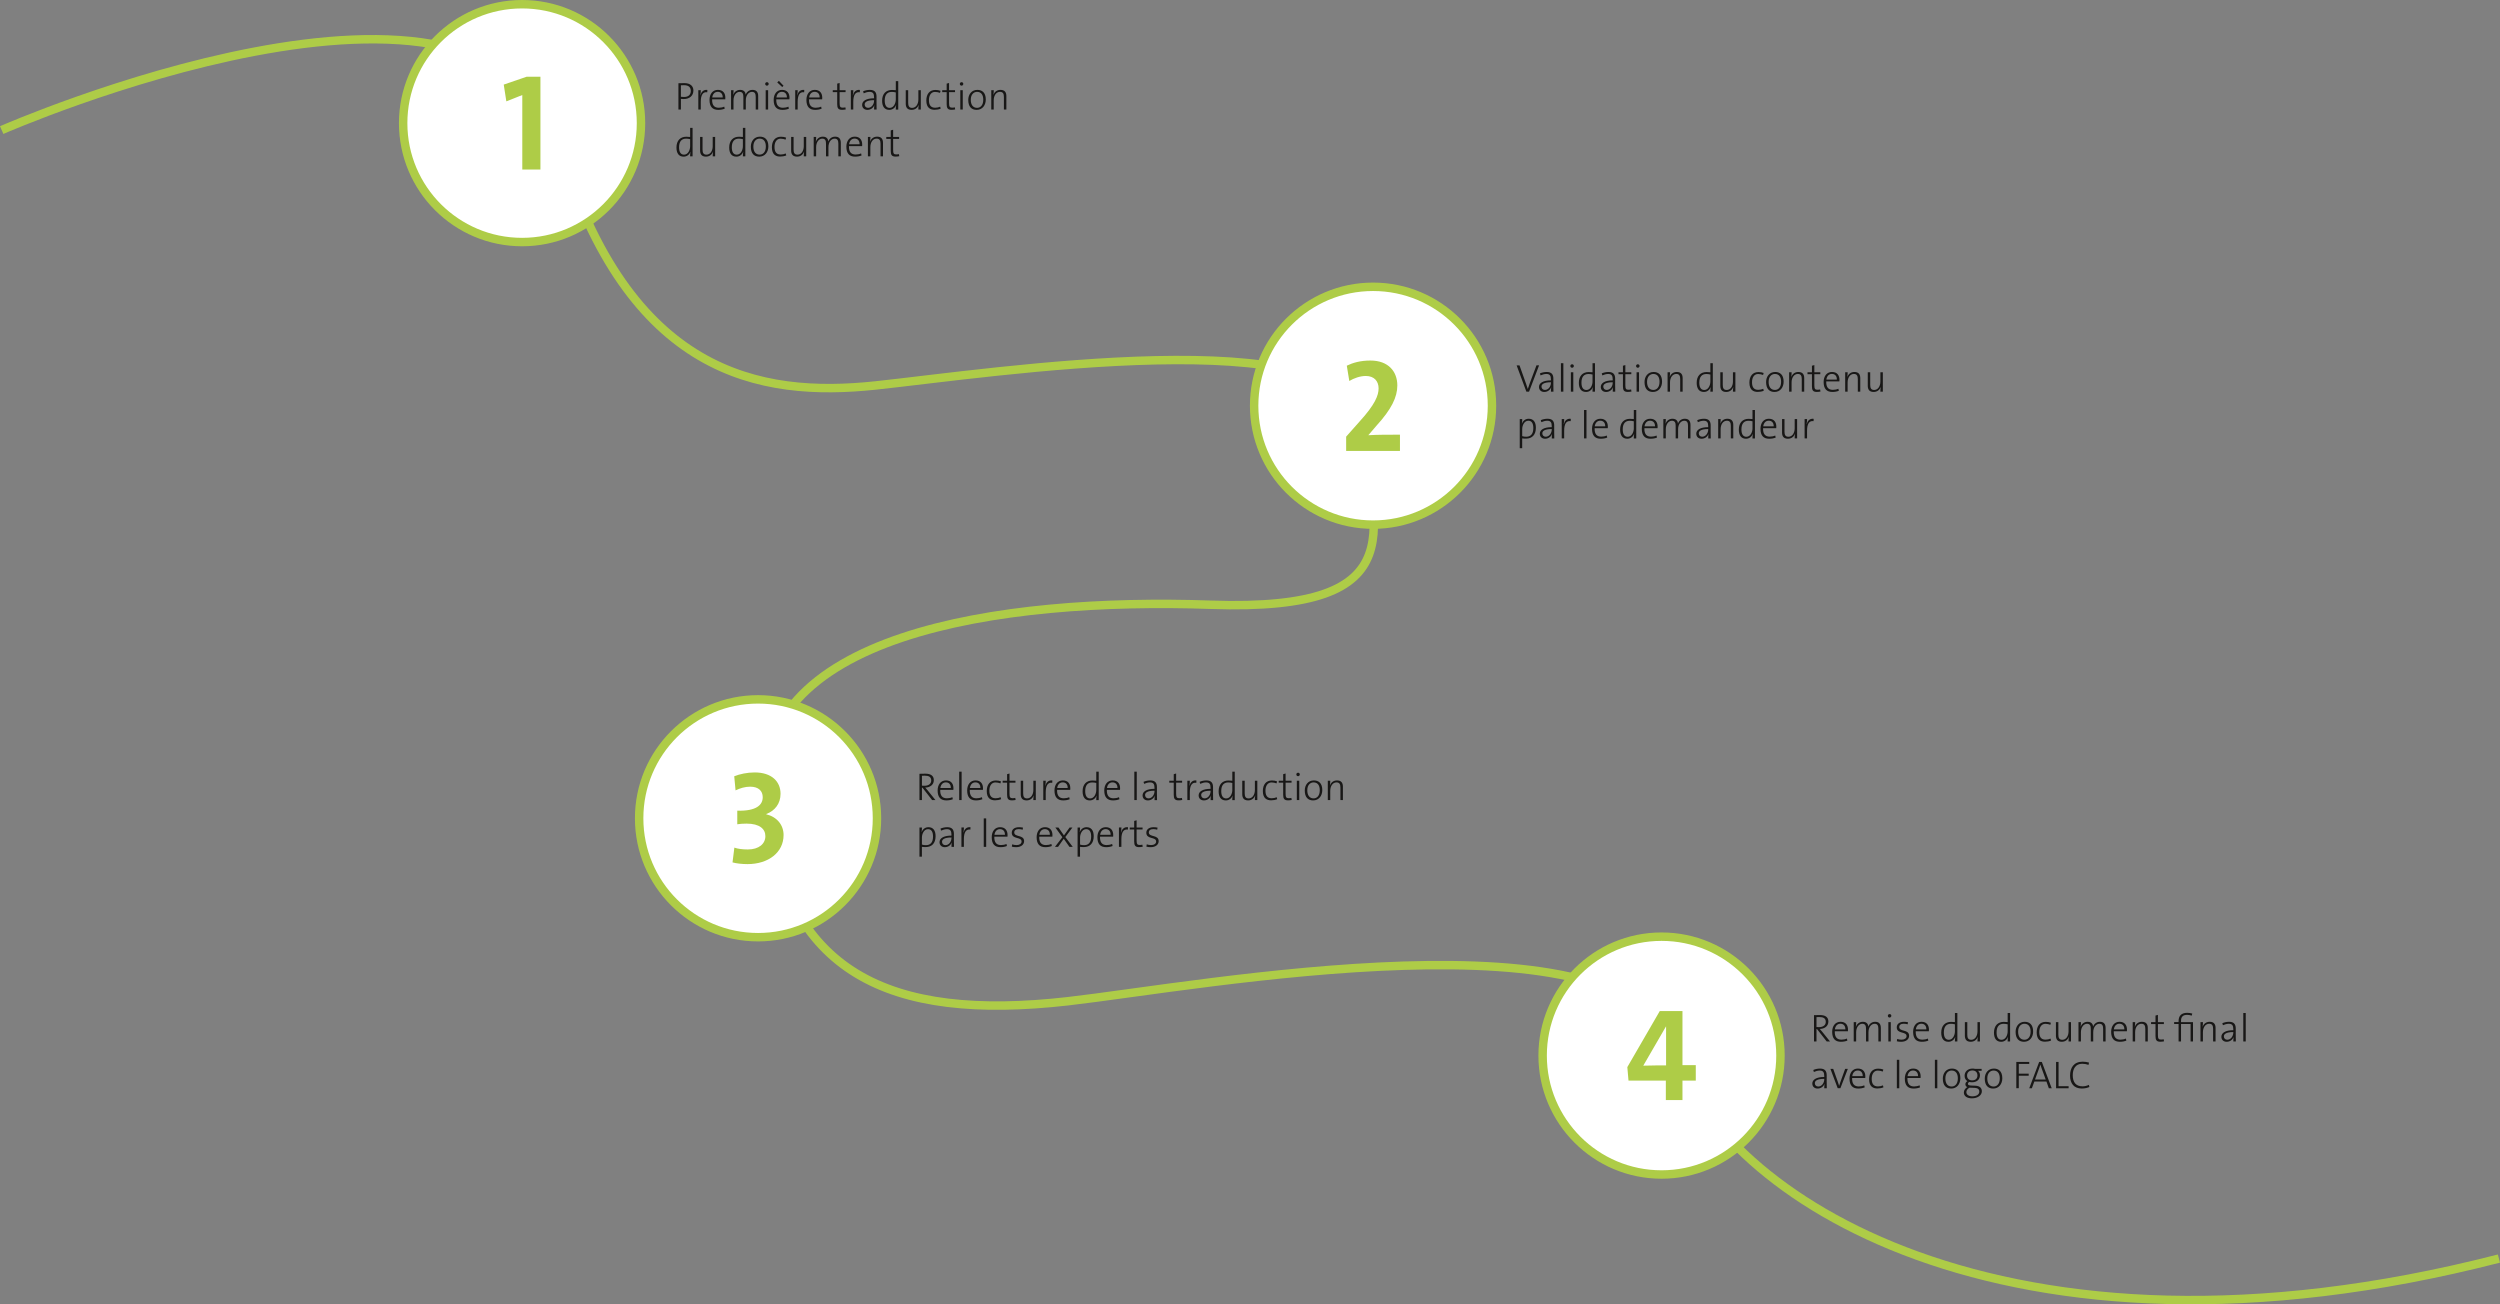 <?xml version="1.0" encoding="UTF-8"?><svg id="Calque_2" xmlns="http://www.w3.org/2000/svg" viewBox="0 0 1777.66 927.45"><rect x="0" y="0" width="1777.66" height="927.45" fill="#808080" stroke="none"/><defs><style>.cls-1{fill:none;}.cls-1,.cls-2{stroke:#aecc47;stroke-miterlimit:10;stroke-width:6px;}.cls-2{fill:#fff;}.cls-3{fill:#181716;}.cls-3,.cls-4{stroke-width:0px;}.cls-4{fill:#aecc47;}</style></defs><g id="Calque_1-2"><path class="cls-1" d="M1.2,92.49s347.34-152.35,396.52,10.92,142.54,179.44,224.78,170.69,334.49-47.57,344.15,25.69,43.79,135.4-105.74,130.23-330.22,20.44-316.69,141.09,87.53,155.37,215.18,140.83c93.21-10.62,399.96-68.22,431.16,34.34s234.4,239.02,586.33,148.64"/><circle class="cls-2" cx="976.33" cy="288.49" r="84.56"/><path class="cls-4" d="M995.46,320.62v-11.54c-8.54,0-15.85,0-22.42.38v-.09l5.63-6.57c10.79-11.82,14.92-20.45,14.92-28.71,0-9.85-6.29-17.73-19.14-17.73-7.13,0-12.57,1.59-16.79,3.66l1.78,10.88c3.28-1.97,7.69-3.56,11.73-3.56,6.1,0,9.1,3.85,9.1,8.82s-2.53,11.54-13.6,23.64l-9.47,10.69v10.13h38.27Z"/><circle class="cls-2" cx="539.03" cy="581.85" r="84.56"/><path class="cls-4" d="M557.18,593.81c0-7.22-4.69-12.95-12.38-14.82l.09-.19c6.1-2.25,10.13-7.41,10.13-14.35,0-8.72-6.29-15.2-18.39-15.2-5.25,0-10.6,1.13-14.54,2.72l.94,10.04c3.28-1.59,6.75-2.63,10.41-2.63,6,0,8.91,3.1,8.91,7.5,0,5.53-4.6,9.94-18.1,9.57v9.66c1.78-.28,3.85-.47,6.57-.47,9.38,0,13.41,3.85,13.41,8.91,0,5.44-4.6,9.47-12.48,9.47-3.66,0-7.04-.38-9.57-1.31l-1.31,10.51c2.63.75,6.75,1.22,10.6,1.22,15.01,0,25.7-8.35,25.7-20.64"/><circle class="cls-2" cx="1181.47" cy="750.59" r="84.56"/><path class="cls-4" d="M1184.7,757.57c-3,0-12.1,0-16.23.19l16.13-27.86h.09v27.67ZM1205.81,768.36v-10.98h-9.47v-38.46h-16.13l-23.08,39.87.84,9.57h26.55v13.88h11.82v-13.88h9.47Z"/><circle class="cls-2" cx="371.23" cy="87.56" r="84.56"/><polygon class="cls-4" points="384.28 120.53 384.28 54.58 374.41 54.58 358.19 60.15 360.04 72.07 371.38 67.57 371.38 120.53 384.28 120.53"/><path class="cls-3" d="M639.43,111.08l-.25-1.49c-.53.14-1.19.22-1.91.22-1.72,0-2.19-.67-2.19-3.3v-7.74h4.24v-1.38h-4.24v-5.13l-1.71.47v4.66h-3.16v1.38h3.16v8.59c0,2.77.75,3.99,3.43,3.99.86,0,1.88-.11,2.63-.28M627.87,111.16v-9.59c0-2.44-.97-4.4-4.16-4.4-2.44,0-4.22,1.36-4.99,3.46l-.06-.03c.17-.86.25-2.24.25-3.21h-1.77v13.77h1.74v-6.57c0-3.49,1.83-6.02,4.44-6.02,2.16,0,2.8,1.36,2.8,3.66v8.92h1.74ZM611.22,102.57h-7.46c.36-2.58,1.86-4.02,3.91-4.02,2.25,0,3.61,1.53,3.55,4.02M613.07,102.68c0-2.94-1.52-5.52-5.29-5.52s-5.96,3.05-5.96,7.15c0,4.85,2.19,7.07,6.21,7.07,1.72,0,3.3-.3,4.6-.83l-.33-1.47c-1.16.53-2.55.8-3.88.8-3.22,0-4.88-1.83-4.74-5.99h9.34c.06-.5.06-1.02.06-1.22M597.88,111.16v-9.56c0-3.1-1.49-4.43-4.07-4.43-2.88,0-4.38,2.1-4.85,3.41,0-1-.58-3.41-3.85-3.41-2.33,0-4.16,1.36-4.94,3.46l-.06-.03c.17-.88.25-2.24.25-3.21h-1.77v13.77h1.74v-6.51c0-3.58,1.94-6.07,4.35-6.07,2.28,0,2.66,1.66,2.66,3.63v8.95h1.74v-6.51c0-3.8,2.11-6.07,4.38-6.07,2.14,0,2.66,1.44,2.66,3.66v8.92h1.74ZM573.27,111.16v-13.77h-1.74v6.57c0,3.49-1.83,6.01-4.44,6.01-2.19,0-2.8-1.36-2.8-3.66v-8.92h-1.74v9.59c0,2.44.97,4.4,4.16,4.4,2.44,0,4.22-1.36,4.99-3.46l.06.03c-.17.86-.25,2.25-.25,3.21h1.77ZM559.08,110.53l-.36-1.41c-1.05.47-2.27.75-3.58.75-3.55,0-4.41-2.5-4.41-5.46,0-3.36,1.55-5.8,4.32-5.8,1.3,0,2.61.33,3.55.69l.39-1.44c-1-.42-2.27-.64-3.66-.64-4.19,0-6.46,2.96-6.46,7.54,0,5.32,2.99,6.57,5.9,6.57,1.5,0,3.08-.28,4.3-.8M544.56,104.15c0,4.05-2.11,5.79-4.38,5.79-2.86,0-4.49-2.11-4.49-5.77,0-3.86,2.19-5.6,4.46-5.6,2.91,0,4.41,2.11,4.41,5.57M546.36,104.07c0-5.13-2.8-6.9-6.01-6.9-4.13,0-6.46,3.3-6.46,7.15,0,4.82,2.33,7.07,5.98,7.07,4.05,0,6.49-3.3,6.49-7.32M528.23,104.04c0,2.47-1.39,5.93-4.35,5.93-2.41,0-3.52-1.97-3.52-5.24,0-4.33,1.97-6.13,4.99-6.13.91,0,1.88.11,2.88.36v5.07ZM529.98,111.16v-20.23h-1.74v6.46c-1-.11-1.86-.17-2.72-.17-4.22,0-7.01,2.69-7.01,7.68,0,4.02,1.66,6.49,5.1,6.49,2.22,0,4.05-1.33,4.8-3.41l.06.03c-.17.86-.25,2.27-.25,3.16h1.77ZM508.52,111.16v-13.77h-1.74v6.57c0,3.49-1.83,6.01-4.43,6.01-2.19,0-2.8-1.36-2.8-3.66v-8.92h-1.74v9.59c0,2.44.97,4.4,4.16,4.4,2.44,0,4.22-1.36,4.99-3.46l.06.03c-.17.86-.25,2.25-.25,3.21h1.77ZM490.73,104.04c0,2.47-1.39,5.93-4.35,5.93-2.41,0-3.52-1.97-3.52-5.24,0-4.33,1.97-6.13,4.99-6.13.91,0,1.88.11,2.88.36v5.07ZM492.47,111.16v-20.23h-1.74v6.46c-1-.11-1.86-.17-2.72-.17-4.22,0-7.01,2.69-7.01,7.68,0,4.02,1.66,6.49,5.1,6.49,2.22,0,4.05-1.33,4.8-3.41l.06.03c-.17.86-.25,2.27-.25,3.16h1.77Z"/><path class="cls-3" d="M715.59,77.9v-9.59c0-2.44-.97-4.4-4.16-4.4-2.44,0-4.22,1.35-4.99,3.46l-.06-.03c.17-.85.25-2.24.25-3.21h-1.77v13.77h1.74v-6.57c0-3.49,1.83-6.02,4.44-6.02,2.16,0,2.8,1.36,2.8,3.66v8.92h1.74ZM699.16,70.89c0,4.05-2.11,5.8-4.38,5.8-2.86,0-4.49-2.11-4.49-5.77,0-3.85,2.19-5.6,4.46-5.6,2.91,0,4.41,2.11,4.41,5.57M700.96,70.81c0-5.13-2.79-6.9-6.01-6.9-4.13,0-6.46,3.3-6.46,7.15,0,4.83,2.32,7.07,5.98,7.07,4.05,0,6.48-3.29,6.48-7.32M684.58,64.13h-1.74v13.77h1.74v-13.77ZM684.97,59.67c0-.72-.55-1.24-1.24-1.24s-1.24.55-1.24,1.24.55,1.24,1.24,1.24,1.24-.58,1.24-1.24M679.2,77.82l-.25-1.49c-.53.14-1.19.22-1.91.22-1.72,0-2.19-.67-2.19-3.3v-7.74h4.24v-1.38h-4.24v-5.13l-1.71.47v4.66h-3.16v1.38h3.16v8.59c0,2.77.75,3.99,3.43,3.99.86,0,1.88-.11,2.63-.27M668.89,77.27l-.36-1.41c-1.05.47-2.27.75-3.58.75-3.55,0-4.41-2.5-4.41-5.46,0-3.35,1.55-5.8,4.32-5.8,1.3,0,2.61.33,3.55.69l.39-1.44c-1-.41-2.27-.64-3.66-.64-4.19,0-6.46,2.96-6.46,7.54,0,5.32,2.99,6.57,5.9,6.57,1.5,0,3.08-.27,4.3-.8M654.76,77.9v-13.77h-1.74v6.57c0,3.49-1.83,6.01-4.44,6.01-2.19,0-2.8-1.36-2.8-3.66v-8.92h-1.74v9.59c0,2.44.97,4.4,4.16,4.4,2.44,0,4.22-1.35,4.99-3.46l.06.03c-.17.86-.25,2.25-.25,3.21h1.77ZM636.96,70.78c0,2.47-1.39,5.94-4.35,5.94-2.41,0-3.52-1.97-3.52-5.24,0-4.32,1.97-6.13,4.99-6.13.91,0,1.88.11,2.88.36v5.07ZM638.71,77.9v-20.23h-1.74v6.46c-1-.11-1.86-.17-2.72-.17-4.22,0-7.01,2.68-7.01,7.67,0,4.02,1.66,6.49,5.1,6.49,2.22,0,4.05-1.33,4.8-3.4l.06.03c-.17.85-.25,2.27-.25,3.16h1.77ZM621.53,71.55c0,2.52-1.72,5.13-4.3,5.13-1.47,0-2.41-1.03-2.41-2.41,0-1.55,1.5-3.05,6.71-3.05v.33ZM623.33,77.9c-.03-1.25-.06-2.85-.06-4.27v-4.93c0-2.91-1.16-4.79-4.74-4.79-1.75,0-3.49.41-4.8,1l.41,1.44c1.14-.55,2.8-1.03,4.13-1.03,2.47,0,3.24,1.25,3.24,3.82v.75c-5.57,0-8.48,1.91-8.48,4.66,0,2.22,1.61,3.58,3.74,3.58,2.41,0,4.22-1.46,4.88-3.27l.06.03c-.14.8-.17,1.91-.17,3.02h1.77ZM611.46,63.94c-3.02-.39-4.46,1.77-4.99,3.82l-.06-.03c.25-1.21.36-2.63.36-3.6h-1.77v13.77h1.74v-5.49c0-4.8,1.5-7.29,4.63-6.79l.08-1.69ZM601.37,77.82l-.25-1.49c-.53.14-1.19.22-1.91.22-1.72,0-2.19-.67-2.19-3.3v-7.74h4.24v-1.38h-4.24v-5.13l-1.72.47v4.66h-3.16v1.38h3.16v8.59c0,2.77.75,3.99,3.43,3.99.86,0,1.88-.11,2.63-.27M582.81,69.31h-7.46c.36-2.58,1.86-4.02,3.91-4.02,2.25,0,3.61,1.53,3.55,4.02M584.66,69.42c0-2.94-1.52-5.52-5.29-5.52s-5.96,3.05-5.96,7.15c0,4.86,2.19,7.07,6.21,7.07,1.72,0,3.3-.3,4.6-.83l-.33-1.47c-1.16.53-2.55.8-3.88.8-3.22,0-4.88-1.83-4.74-5.99h9.34c.06-.5.06-1.02.06-1.21M571.91,63.94c-3.02-.39-4.46,1.77-4.99,3.82l-.06-.03c.25-1.21.36-2.63.36-3.6h-1.77v13.77h1.74v-5.49c0-4.8,1.5-7.29,4.63-6.79l.08-1.69ZM557.14,60.97l-3.3-3.49-1.16,1.14,3.55,3.27.91-.91ZM559.52,69.31h-7.45c.36-2.58,1.86-4.02,3.91-4.02,2.24,0,3.6,1.53,3.55,4.02M561.38,69.42c0-2.94-1.52-5.51-5.29-5.51s-5.96,3.05-5.96,7.15c0,4.85,2.19,7.07,6.21,7.07,1.72,0,3.3-.3,4.6-.83l-.33-1.47c-1.16.53-2.55.8-3.88.8-3.21,0-4.88-1.83-4.74-5.99h9.34c.06-.5.06-1.03.06-1.22M546.19,64.13h-1.74v13.77h1.74v-13.77ZM546.58,59.67c0-.72-.55-1.24-1.25-1.24s-1.24.55-1.24,1.24.55,1.24,1.24,1.24,1.25-.58,1.25-1.24M539.12,77.9v-9.56c0-3.1-1.49-4.43-4.07-4.43-2.88,0-4.38,2.1-4.85,3.4,0-1-.58-3.4-3.85-3.4-2.33,0-4.16,1.35-4.94,3.46l-.06-.03c.17-.88.25-2.24.25-3.21h-1.77v13.77h1.74v-6.51c0-3.58,1.94-6.07,4.35-6.07,2.27,0,2.66,1.66,2.66,3.63v8.95h1.74v-6.51c0-3.8,2.11-6.07,4.38-6.07,2.13,0,2.66,1.44,2.66,3.66v8.92h1.74ZM513.9,69.31h-7.46c.36-2.58,1.86-4.02,3.91-4.02,2.25,0,3.6,1.53,3.55,4.02M515.76,69.42c0-2.94-1.52-5.52-5.29-5.52s-5.96,3.05-5.96,7.15c0,4.86,2.19,7.07,6.21,7.07,1.72,0,3.3-.3,4.6-.83l-.33-1.47c-1.16.53-2.55.8-3.88.8-3.22,0-4.88-1.83-4.74-5.99h9.34c.06-.5.06-1.02.06-1.21M503.01,63.94c-3.02-.39-4.46,1.77-4.99,3.82l-.06-.03c.25-1.21.36-2.63.36-3.6h-1.77v13.77h1.74v-5.49c0-4.8,1.5-7.29,4.63-6.79l.08-1.69ZM491.2,64.66c0,2.58-1.55,4.3-4.8,4.3-1.22,0-2.25-.17-2.25-.17v-8.15s1-.06,2.19-.06c3.27,0,4.85,1.42,4.85,4.08M493.06,64.35c0-3.11-2.24-5.24-6.37-5.24-1.94,0-4.29.08-4.29.08v18.7h1.77v-7.57s.94.11,2.02.11c4.19,0,6.87-2.43,6.87-6.1"/><path class="cls-3" d="M1289.65,297.79c-3.02-.39-4.46,1.77-4.99,3.82l-.06-.03c.25-1.21.36-2.63.36-3.6h-1.77v13.77h1.74v-5.49c0-4.8,1.5-7.29,4.63-6.79l.08-1.69ZM1277.87,311.75v-13.77h-1.74v6.57c0,3.49-1.83,6.01-4.44,6.01-2.19,0-2.8-1.36-2.8-3.66v-8.92h-1.74v9.59c0,2.44.97,4.4,4.16,4.4,2.44,0,4.22-1.35,4.99-3.46l.06.03c-.17.86-.25,2.25-.25,3.21h1.77ZM1261.22,303.16h-7.46c.36-2.58,1.86-4.02,3.91-4.02,2.25,0,3.6,1.53,3.55,4.02M1263.07,303.28c0-2.94-1.52-5.52-5.29-5.52s-5.96,3.05-5.96,7.15c0,4.86,2.19,7.07,6.21,7.07,1.72,0,3.3-.3,4.6-.83l-.33-1.47c-1.16.53-2.55.8-3.88.8-3.22,0-4.88-1.83-4.74-5.99h9.34c.06-.5.06-1.02.06-1.21M1246.14,304.63c0,2.47-1.39,5.94-4.35,5.94-2.41,0-3.52-1.97-3.52-5.24,0-4.32,1.97-6.13,4.99-6.13.91,0,1.88.11,2.88.36v5.07ZM1247.88,311.75v-20.23h-1.74v6.46c-1-.11-1.86-.17-2.72-.17-4.22,0-7.01,2.68-7.01,7.67,0,4.02,1.66,6.49,5.1,6.49,2.22,0,4.05-1.33,4.8-3.4l.06.03c-.17.85-.25,2.27-.25,3.16h1.77ZM1232.47,311.75v-9.59c0-2.44-.97-4.4-4.16-4.4-2.44,0-4.22,1.35-4.99,3.46l-.06-.03c.17-.85.25-2.24.25-3.21h-1.77v13.77h1.74v-6.57c0-3.49,1.83-6.02,4.44-6.02,2.16,0,2.8,1.36,2.8,3.66v8.92h1.74ZM1214.65,305.41c0,2.52-1.72,5.13-4.3,5.13-1.47,0-2.41-1.03-2.41-2.41,0-1.55,1.5-3.05,6.71-3.05v.33ZM1216.45,311.75c-.03-1.25-.06-2.85-.06-4.27v-4.93c0-2.91-1.16-4.79-4.74-4.79-1.75,0-3.49.41-4.8,1l.42,1.44c1.13-.55,2.8-1.03,4.13-1.03,2.47,0,3.24,1.25,3.24,3.82v.75c-5.57,0-8.48,1.91-8.48,4.66,0,2.22,1.61,3.58,3.74,3.58,2.41,0,4.22-1.46,4.88-3.27l.06.03c-.14.8-.17,1.91-.17,3.02h1.77ZM1202.04,311.75v-9.56c0-3.1-1.49-4.43-4.07-4.43-2.88,0-4.38,2.1-4.85,3.4,0-1-.58-3.4-3.85-3.4-2.33,0-4.16,1.35-4.94,3.46l-.06-.03c.17-.88.25-2.24.25-3.21h-1.77v13.77h1.74v-6.51c0-3.58,1.94-6.07,4.35-6.07,2.28,0,2.66,1.66,2.66,3.63v8.95h1.74v-6.51c0-3.8,2.11-6.07,4.38-6.07,2.14,0,2.66,1.44,2.66,3.66v8.92h1.74ZM1176.82,303.16h-7.46c.36-2.58,1.86-4.02,3.91-4.02,2.25,0,3.61,1.53,3.55,4.02M1178.67,303.28c0-2.94-1.52-5.52-5.29-5.52s-5.96,3.05-5.96,7.15c0,4.86,2.19,7.07,6.21,7.07,1.72,0,3.3-.3,4.6-.83l-.33-1.47c-1.16.53-2.55.8-3.88.8-3.22,0-4.88-1.83-4.74-5.99h9.34c.06-.5.06-1.02.06-1.21M1161.74,304.63c0,2.47-1.39,5.94-4.35,5.94-2.41,0-3.52-1.97-3.52-5.24,0-4.32,1.97-6.13,4.99-6.13.91,0,1.89.11,2.88.36v5.07ZM1163.48,311.75v-20.23h-1.74v6.46c-1-.11-1.86-.17-2.72-.17-4.22,0-7.01,2.68-7.01,7.67,0,4.02,1.66,6.49,5.1,6.49,2.22,0,4.05-1.33,4.8-3.4l.06.03c-.17.85-.25,2.27-.25,3.16h1.77ZM1141.42,303.16h-7.46c.36-2.58,1.86-4.02,3.91-4.02,2.25,0,3.61,1.53,3.55,4.02M1143.28,303.28c0-2.94-1.52-5.52-5.29-5.52s-5.96,3.05-5.96,7.15c0,4.86,2.19,7.07,6.21,7.07,1.72,0,3.3-.3,4.6-.83l-.33-1.47c-1.16.53-2.55.8-3.88.8-3.22,0-4.88-1.83-4.74-5.99h9.34c.06-.5.06-1.02.06-1.21M1128.09,291.52h-1.74v20.23h1.74v-20.23ZM1116.95,297.79c-3.02-.39-4.46,1.77-4.99,3.82l-.06-.03c.25-1.21.36-2.63.36-3.6h-1.77v13.77h1.74v-5.49c0-4.8,1.5-7.29,4.63-6.79l.08-1.69ZM1103.4,305.41c0,2.52-1.72,5.13-4.3,5.13-1.47,0-2.41-1.03-2.41-2.41,0-1.55,1.5-3.05,6.71-3.05v.33ZM1105.2,311.75c-.03-1.25-.06-2.85-.06-4.27v-4.93c0-2.91-1.16-4.79-4.74-4.79-1.75,0-3.49.41-4.8,1l.42,1.44c1.13-.55,2.8-1.03,4.13-1.03,2.47,0,3.24,1.25,3.24,3.82v.75c-5.57,0-8.48,1.91-8.48,4.66,0,2.22,1.61,3.58,3.74,3.58,2.41,0,4.22-1.46,4.88-3.27l.06.03c-.14.8-.17,1.91-.17,3.02h1.77ZM1090.29,304.41c0,4.32-2,6.13-5.02,6.13-1.11,0-2.03-.11-2.88-.42v-5.02c0-2.47,1.39-5.94,4.35-5.94,2.44,0,3.55,1.97,3.55,5.24h0ZM1092.11,304.24c0-4.3-1.85-6.48-5.1-6.48-2.22,0-4.02,1.33-4.8,3.41l-.06-.03c.19-.83.25-2.27.25-3.16h-1.77v20.73h1.74v-6.98c1,.14,1.72.16,2.75.16,4.21,0,6.98-2.66,6.98-7.65h0Z"/><path class="cls-3" d="M1338.82,278.49v-13.77h-1.74v6.57c0,3.49-1.83,6.01-4.44,6.01-2.19,0-2.8-1.36-2.8-3.66v-8.92h-1.74v9.59c0,2.44.97,4.4,4.16,4.4,2.44,0,4.22-1.35,4.99-3.46l.06.03c-.17.86-.25,2.25-.25,3.21h1.77ZM1322.77,278.49v-9.59c0-2.44-.97-4.4-4.16-4.4-2.44,0-4.22,1.36-4.99,3.46l-.06-.03c.17-.85.25-2.24.25-3.21h-1.77v13.77h1.74v-6.57c0-3.49,1.83-6.02,4.44-6.02,2.16,0,2.8,1.36,2.8,3.66v8.92h1.74ZM1306.12,269.9h-7.46c.36-2.58,1.86-4.02,3.91-4.02,2.25,0,3.6,1.53,3.55,4.02M1307.97,270.01c0-2.94-1.52-5.52-5.29-5.52s-5.96,3.05-5.96,7.15c0,4.85,2.19,7.07,6.21,7.07,1.72,0,3.3-.3,4.6-.83l-.33-1.47c-1.16.53-2.55.8-3.88.8-3.22,0-4.88-1.83-4.74-5.99h9.34c.06-.5.06-1.02.06-1.21M1294.47,278.41l-.25-1.49c-.53.14-1.19.22-1.91.22-1.72,0-2.19-.67-2.19-3.3v-7.74h4.24v-1.38h-4.24v-5.13l-1.72.47v4.66h-3.16v1.38h3.16v8.6c0,2.77.75,3.99,3.43,3.99.86,0,1.88-.11,2.63-.27M1282.92,278.49v-9.59c0-2.44-.97-4.4-4.16-4.4-2.44,0-4.22,1.36-4.99,3.46l-.06-.03c.17-.85.25-2.24.25-3.21h-1.77v13.77h1.74v-6.57c0-3.49,1.83-6.02,4.44-6.02,2.16,0,2.8,1.36,2.8,3.66v8.92h1.74ZM1266.48,271.48c0,4.05-2.11,5.8-4.38,5.8-2.86,0-4.49-2.11-4.49-5.77,0-3.85,2.19-5.6,4.46-5.6,2.91,0,4.41,2.11,4.41,5.57M1268.28,271.4c0-5.13-2.8-6.9-6.01-6.9-4.13,0-6.46,3.3-6.46,7.15,0,4.83,2.33,7.07,5.99,7.07,4.05,0,6.48-3.29,6.48-7.32M1254.15,277.86l-.36-1.41c-1.05.47-2.27.75-3.58.75-3.55,0-4.41-2.49-4.41-5.46,0-3.35,1.55-5.8,4.32-5.8,1.3,0,2.61.33,3.55.7l.39-1.44c-1-.41-2.27-.64-3.66-.64-4.19,0-6.46,2.96-6.46,7.54,0,5.32,2.99,6.57,5.9,6.57,1.5,0,3.08-.28,4.3-.8M1233.97,278.49v-13.77h-1.74v6.57c0,3.49-1.83,6.01-4.44,6.01-2.19,0-2.8-1.36-2.8-3.66v-8.92h-1.74v9.59c0,2.44.97,4.4,4.16,4.4,2.44,0,4.21-1.35,4.99-3.46l.06.03c-.16.86-.25,2.25-.25,3.21h1.77ZM1216.18,271.37c0,2.47-1.39,5.94-4.35,5.94-2.41,0-3.52-1.97-3.52-5.24,0-4.32,1.97-6.13,4.99-6.13.91,0,1.88.11,2.88.36v5.07ZM1217.92,278.49v-20.23h-1.74v6.46c-1-.11-1.86-.17-2.72-.17-4.22,0-7.01,2.69-7.01,7.67,0,4.02,1.66,6.49,5.1,6.49,2.22,0,4.05-1.33,4.8-3.4l.06.03c-.16.85-.25,2.27-.25,3.16h1.77ZM1196.47,278.49v-9.59c0-2.44-.97-4.4-4.16-4.4-2.44,0-4.22,1.36-4.99,3.46l-.05-.03c.16-.85.25-2.24.25-3.21h-1.77v13.77h1.74v-6.57c0-3.49,1.83-6.02,4.44-6.02,2.16,0,2.8,1.36,2.8,3.66v8.92h1.74ZM1180.03,271.48c0,4.05-2.11,5.8-4.38,5.8-2.85,0-4.49-2.11-4.49-5.77,0-3.85,2.19-5.6,4.46-5.6,2.91,0,4.41,2.11,4.41,5.57M1181.83,271.4c0-5.13-2.79-6.9-6.01-6.9-4.13,0-6.46,3.3-6.46,7.15,0,4.83,2.33,7.07,5.98,7.07,4.05,0,6.48-3.29,6.48-7.32M1165.45,264.72h-1.74v13.77h1.74v-13.77ZM1165.84,260.26c0-.72-.55-1.24-1.25-1.24s-1.24.55-1.24,1.24.55,1.24,1.24,1.24,1.25-.58,1.25-1.24M1160.08,278.41l-.25-1.49c-.53.14-1.19.22-1.91.22-1.72,0-2.19-.67-2.19-3.3v-7.74h4.24v-1.38h-4.24v-5.13l-1.72.47v4.66h-3.16v1.38h3.16v8.6c0,2.77.75,3.99,3.43,3.99.86,0,1.88-.11,2.63-.27M1146.75,272.14c0,2.53-1.72,5.13-4.3,5.13-1.47,0-2.41-1.03-2.41-2.41,0-1.55,1.5-3.05,6.71-3.05v.33ZM1148.54,278.49c-.03-1.24-.06-2.85-.06-4.27v-4.93c0-2.91-1.16-4.79-4.74-4.79-1.75,0-3.49.42-4.8,1l.42,1.44c1.14-.55,2.8-1.03,4.13-1.03,2.47,0,3.25,1.25,3.25,3.82v.75c-5.57,0-8.48,1.91-8.48,4.66,0,2.22,1.61,3.58,3.74,3.58,2.41,0,4.22-1.46,4.88-3.27l.06.03c-.14.8-.17,1.91-.17,3.02h1.77ZM1132.39,271.37c0,2.47-1.39,5.94-4.35,5.94-2.41,0-3.52-1.97-3.52-5.24,0-4.32,1.97-6.13,4.99-6.13.91,0,1.88.11,2.88.36v5.07ZM1134.13,278.49v-20.23h-1.74v6.46c-1-.11-1.86-.17-2.72-.17-4.22,0-7.01,2.69-7.01,7.67,0,4.02,1.66,6.49,5.1,6.49,2.22,0,4.05-1.33,4.8-3.4l.06.03c-.17.85-.25,2.27-.25,3.16h1.77ZM1118.72,264.72h-1.74v13.77h1.74v-13.77ZM1119.11,260.26c0-.72-.55-1.24-1.25-1.24s-1.24.55-1.24,1.24.55,1.24,1.24,1.24,1.25-.58,1.25-1.24M1111.65,258.26h-1.74v20.23h1.74v-20.23ZM1102.81,272.14c0,2.53-1.72,5.13-4.3,5.13-1.47,0-2.41-1.03-2.41-2.41,0-1.55,1.5-3.05,6.71-3.05v.33ZM1104.61,278.49c-.03-1.24-.06-2.85-.06-4.27v-4.93c0-2.91-1.16-4.79-4.74-4.79-1.75,0-3.49.42-4.8,1l.41,1.44c1.14-.55,2.8-1.03,4.13-1.03,2.47,0,3.24,1.25,3.24,3.82v.75c-5.57,0-8.48,1.91-8.48,4.66,0,2.22,1.61,3.58,3.74,3.58,2.41,0,4.22-1.46,4.88-3.27l.06.03c-.14.8-.17,1.91-.17,3.02h1.77ZM1094.39,259.79h-1.86l-4.74,12.64c-.53,1.39-1.03,2.83-1.41,4.13h-.03c-.39-1.33-.91-2.85-1.33-3.96l-4.55-12.8h-2.05l6.93,18.7h1.91l7.12-18.7Z"/><path class="cls-3" d="M1485.69,772.93l-.36-1.52c-1.22.61-2.97,1.05-4.49,1.05-4.77,0-6.98-2.91-6.98-7.93,0-4.38,1.91-8.12,6.71-8.12,1.52,0,3.1.28,4.52.78l.33-1.63c-1.39-.42-2.99-.64-4.46-.64-6.4,0-9.01,4.35-9.01,9.92s2.77,9.17,8.37,9.17c2.02,0,3.91-.44,5.38-1.08M1470.92,773.81v-1.46h-7.15v-17.24h-1.77v18.7h8.92ZM1454.62,767.61h-7.59l2.97-8.12c.3-.86.58-1.67.83-2.44h.03c.22.77.5,1.58.83,2.49l2.94,8.07ZM1458.89,773.81l-7.01-18.7h-1.91l-7.04,18.7h1.86l1.75-4.77h8.62l1.69,4.77h2.05ZM1442.92,756.54v-1.44h-9.2v18.7h1.77v-8.9h7.04v-1.44h-7.04v-6.93h7.43ZM1421.97,766.8c0,4.05-2.11,5.79-4.38,5.79-2.86,0-4.49-2.11-4.49-5.77,0-3.86,2.19-5.6,4.46-5.6,2.91,0,4.41,2.11,4.41,5.57M1423.77,766.72c0-5.13-2.8-6.9-6.01-6.9-4.13,0-6.46,3.3-6.46,7.15,0,4.82,2.33,7.07,5.99,7.07,4.05,0,6.48-3.3,6.48-7.32M1407.42,776.17c0,1.94-1.78,3.38-4.96,3.38-2.41,0-4.24-1.08-4.24-2.97,0-1.25.83-2.3,2.11-3.13h.94l2.88.11c2.22.08,3.27,1.03,3.27,2.61M1406.09,764.72c0,2.22-1.44,3.49-3.72,3.49s-3.66-1.25-3.66-3.46c0-2.03,1.39-3.58,3.8-3.58,2.27,0,3.58,1.36,3.58,3.55M1409.22,775.92c0-2.33-1.61-3.8-4.57-3.91l-2.8-.11c-1.72-.06-2.55-.36-2.55-1.22,0-.53.39-1.06,1.08-1.36.55.17,1.08.25,1.75.25,3.88,0,5.74-2.27,5.74-5.04,0-1.33-.53-2.44-1.41-3.11h2.6v-1.38h-4.68c-.67-.14-1.08-.22-1.75-.22-3.63,0-5.68,2.38-5.68,5.1,0,1.83.75,3.08,2.02,3.85-.91.47-1.46,1.3-1.46,2.22s.52,1.66,1.38,2.02c-1.33.77-2.46,2.1-2.46,3.85,0,2.61,2.27,4.13,5.71,4.13,4.16,0,7.09-2.16,7.09-5.07M1392.15,766.8c0,4.05-2.11,5.79-4.38,5.79-2.86,0-4.49-2.11-4.49-5.77,0-3.86,2.19-5.6,4.46-5.6,2.91,0,4.41,2.11,4.41,5.57M1393.94,766.72c0-5.13-2.8-6.9-6.01-6.9-4.13,0-6.46,3.3-6.46,7.15,0,4.82,2.32,7.07,5.98,7.07,4.05,0,6.48-3.3,6.48-7.32M1377.56,753.58h-1.74v20.23h1.74v-20.23ZM1363.85,765.22h-7.46c.36-2.58,1.86-4.02,3.91-4.02,2.25,0,3.61,1.53,3.55,4.02M1365.7,765.33c0-2.94-1.52-5.52-5.29-5.52s-5.96,3.05-5.96,7.15c0,4.85,2.19,7.07,6.21,7.07,1.72,0,3.3-.3,4.6-.83l-.33-1.47c-1.16.53-2.55.81-3.88.81-3.22,0-4.88-1.83-4.74-5.99h9.34c.06-.5.06-1.02.06-1.22M1350.51,753.58h-1.74v20.23h1.74v-20.23ZM1339.26,773.18l-.36-1.41c-1.05.47-2.27.75-3.58.75-3.55,0-4.41-2.5-4.41-5.46,0-3.36,1.55-5.8,4.32-5.8,1.3,0,2.61.33,3.55.69l.39-1.44c-1-.42-2.27-.64-3.66-.64-4.19,0-6.46,2.96-6.46,7.54,0,5.32,2.99,6.57,5.9,6.57,1.5,0,3.08-.28,4.3-.8M1324.52,765.22h-7.46c.36-2.58,1.86-4.02,3.91-4.02,2.25,0,3.6,1.53,3.55,4.02M1326.37,765.33c0-2.94-1.52-5.52-5.29-5.52s-5.96,3.05-5.96,7.15c0,4.85,2.19,7.07,6.21,7.07,1.72,0,3.3-.3,4.6-.83l-.33-1.47c-1.16.53-2.55.81-3.88.81-3.22,0-4.88-1.83-4.74-5.99h9.34c.06-.5.06-1.02.06-1.22M1313.93,760.04h-1.91l-3.52,9.75c-.28.78-.53,1.52-.75,2.27h-.03c-.22-.8-.44-1.47-.75-2.36l-3.44-9.67h-1.99l5.18,13.77h1.91l5.29-13.77ZM1297.16,767.46c0,2.52-1.72,5.13-4.3,5.13-1.47,0-2.41-1.03-2.41-2.41,0-1.55,1.5-3.05,6.71-3.05v.33ZM1298.96,773.81c-.03-1.25-.06-2.85-.06-4.27v-4.93c0-2.91-1.16-4.79-4.74-4.79-1.75,0-3.49.42-4.8,1l.42,1.44c1.13-.55,2.8-1.03,4.13-1.03,2.47,0,3.24,1.25,3.24,3.82v.75c-5.57,0-8.48,1.91-8.48,4.66,0,2.22,1.61,3.58,3.74,3.58,2.41,0,4.22-1.46,4.88-3.27l.06.03c-.14.8-.17,1.91-.17,3.02h1.77Z"/><path class="cls-3" d="M1596.86,720.32h-1.74v20.23h1.74v-20.23ZM1588.02,734.2c0,2.52-1.72,5.13-4.3,5.13-1.47,0-2.41-1.03-2.41-2.41,0-1.55,1.5-3.05,6.71-3.05v.33ZM1589.82,740.55c-.03-1.25-.06-2.85-.06-4.27v-4.93c0-2.91-1.16-4.79-4.74-4.79-1.75,0-3.49.42-4.8,1l.42,1.44c1.13-.55,2.8-1.03,4.13-1.03,2.47,0,3.25,1.25,3.25,3.82v.75c-5.58,0-8.48,1.91-8.48,4.66,0,2.22,1.6,3.58,3.74,3.58,2.41,0,4.22-1.47,4.88-3.27l.06.03c-.14.8-.17,1.91-.17,3.02h1.77ZM1575.41,740.55v-9.59c0-2.44-.97-4.4-4.16-4.4-2.44,0-4.22,1.36-4.99,3.46l-.06-.03c.17-.86.25-2.24.25-3.21h-1.77v13.77h1.74v-6.57c0-3.49,1.83-6.02,4.44-6.02,2.16,0,2.8,1.36,2.8,3.66v8.92h1.74ZM1559.36,740.55v-13.77h-8.51v-1c0-2.61,1.28-4.16,4.3-4.16.97,0,2.3.22,3.33.55l.36-1.47c-1.02-.3-2.33-.52-3.58-.52-4.19,0-6.15,2.16-6.15,5.9v.69h-3.16v1.38h3.16v12.39h1.74v-12.39h6.8v12.39h1.71ZM1538.77,740.47l-.25-1.49c-.53.14-1.19.22-1.91.22-1.72,0-2.19-.67-2.19-3.3v-7.74h4.24v-1.38h-4.24v-5.13l-1.72.47v4.66h-3.16v1.38h3.16v8.59c0,2.77.75,3.99,3.43,3.99.86,0,1.88-.11,2.63-.28M1527.21,740.55v-9.59c0-2.44-.97-4.4-4.16-4.4-2.44,0-4.21,1.36-4.99,3.46l-.06-.03c.17-.86.25-2.24.25-3.21h-1.77v13.77h1.74v-6.57c0-3.49,1.83-6.02,4.44-6.02,2.16,0,2.8,1.36,2.8,3.66v8.92h1.74ZM1510.55,731.96h-7.46c.36-2.58,1.86-4.02,3.91-4.02,2.25,0,3.61,1.53,3.55,4.02M1512.41,732.07c0-2.94-1.52-5.52-5.29-5.52s-5.96,3.05-5.96,7.15c0,4.85,2.19,7.07,6.21,7.07,1.72,0,3.3-.3,4.6-.83l-.33-1.47c-1.16.53-2.55.8-3.88.8-3.22,0-4.88-1.83-4.74-5.99h9.34c.06-.5.06-1.02.06-1.22M1497.22,740.55v-9.56c0-3.1-1.49-4.43-4.07-4.43-2.88,0-4.38,2.1-4.85,3.41,0-1-.58-3.41-3.85-3.41-2.33,0-4.16,1.36-4.94,3.46l-.06-.03c.17-.88.25-2.24.25-3.21h-1.77v13.77h1.74v-6.51c0-3.58,1.94-6.07,4.35-6.07,2.27,0,2.66,1.66,2.66,3.63v8.95h1.74v-6.51c0-3.8,2.11-6.07,4.38-6.07,2.13,0,2.66,1.44,2.66,3.66v8.92h1.74ZM1472.61,740.55v-13.77h-1.74v6.57c0,3.49-1.83,6.01-4.44,6.01-2.19,0-2.8-1.36-2.8-3.66v-8.92h-1.74v9.59c0,2.44.97,4.4,4.16,4.4,2.44,0,4.22-1.36,4.99-3.46l.06.03c-.17.86-.25,2.25-.25,3.21h1.77ZM1458.42,739.92l-.36-1.41c-1.05.47-2.27.75-3.58.75-3.55,0-4.41-2.5-4.41-5.46,0-3.36,1.55-5.8,4.32-5.8,1.3,0,2.61.33,3.55.69l.39-1.44c-1-.42-2.27-.64-3.66-.64-4.19,0-6.46,2.96-6.46,7.54,0,5.32,2.99,6.57,5.9,6.57,1.5,0,3.08-.28,4.3-.8M1443.89,733.54c0,4.05-2.11,5.79-4.38,5.79-2.86,0-4.49-2.11-4.49-5.77,0-3.86,2.19-5.6,4.46-5.6,2.91,0,4.41,2.11,4.41,5.57M1445.69,733.46c0-5.13-2.8-6.9-6.01-6.9-4.13,0-6.46,3.3-6.46,7.15,0,4.82,2.33,7.07,5.99,7.07,4.05,0,6.48-3.3,6.48-7.32M1427.57,733.43c0,2.47-1.39,5.93-4.35,5.93-2.41,0-3.52-1.97-3.52-5.24,0-4.33,1.97-6.13,4.99-6.13.91,0,1.88.11,2.88.36v5.07ZM1429.31,740.55v-20.23h-1.74v6.46c-1-.11-1.86-.17-2.72-.17-4.22,0-7.01,2.69-7.01,7.68,0,4.02,1.66,6.49,5.1,6.49,2.22,0,4.05-1.33,4.8-3.41l.06.03c-.17.86-.25,2.27-.25,3.16h1.77ZM1407.86,740.55v-13.77h-1.74v6.57c0,3.49-1.83,6.01-4.44,6.01-2.19,0-2.8-1.36-2.8-3.66v-8.92h-1.74v9.59c0,2.44.97,4.4,4.16,4.4,2.44,0,4.22-1.36,4.99-3.46l.06.03c-.17.86-.25,2.25-.25,3.21h1.77ZM1390.07,733.43c0,2.47-1.39,5.93-4.35,5.93-2.41,0-3.52-1.97-3.52-5.24,0-4.33,1.97-6.13,4.99-6.13.91,0,1.89.11,2.88.36v5.07ZM1391.81,740.55v-20.23h-1.74v6.46c-1-.11-1.86-.17-2.72-.17-4.22,0-7.01,2.69-7.01,7.68,0,4.02,1.66,6.49,5.1,6.49,2.22,0,4.05-1.33,4.8-3.41l.06.03c-.17.86-.25,2.27-.25,3.16h1.77ZM1369.75,731.96h-7.46c.36-2.58,1.86-4.02,3.91-4.02,2.25,0,3.61,1.53,3.55,4.02M1371.6,732.07c0-2.94-1.52-5.52-5.29-5.52s-5.96,3.05-5.96,7.15c0,4.85,2.19,7.07,6.21,7.07,1.72,0,3.3-.3,4.6-.83l-.33-1.47c-1.16.53-2.55.8-3.88.8-3.22,0-4.88-1.83-4.74-5.99h9.34c.05-.5.05-1.02.05-1.22M1357.5,736.51c0-4.83-7.01-2.63-7.01-6.21,0-1.44,1.05-2.36,3.19-2.36.97,0,1.94.17,2.8.42l.22-1.49c-.83-.19-1.88-.3-2.77-.3-3.41,0-5.21,1.66-5.21,3.93,0,4.96,6.98,2.69,6.98,6.27,0,1.55-1.5,2.52-3.55,2.52-1.05,0-2.25-.19-3.13-.53l-.25,1.66c.86.25,2.02.36,3.08.36,3.55,0,5.65-1.91,5.65-4.27M1344.47,726.78h-1.74v13.77h1.74v-13.77ZM1344.86,722.31c0-.72-.55-1.25-1.25-1.25s-1.24.55-1.24,1.25.55,1.24,1.24,1.24,1.25-.58,1.25-1.24M1337.4,740.55v-9.56c0-3.1-1.49-4.43-4.07-4.43-2.88,0-4.38,2.1-4.85,3.41,0-1-.58-3.41-3.85-3.41-2.33,0-4.16,1.36-4.94,3.46l-.06-.03c.17-.88.25-2.24.25-3.21h-1.77v13.77h1.74v-6.51c0-3.58,1.94-6.07,4.35-6.07,2.27,0,2.66,1.66,2.66,3.63v8.95h1.74v-6.51c0-3.8,2.11-6.07,4.38-6.07,2.13,0,2.66,1.44,2.66,3.66v8.92h1.74ZM1312.18,731.96h-7.46c.36-2.58,1.86-4.02,3.91-4.02,2.25,0,3.6,1.53,3.55,4.02M1314.04,732.07c0-2.94-1.52-5.52-5.29-5.52s-5.96,3.05-5.96,7.15c0,4.85,2.19,7.07,6.21,7.07,1.72,0,3.3-.3,4.6-.83l-.33-1.47c-1.16.53-2.55.8-3.88.8-3.22,0-4.88-1.83-4.74-5.99h9.34c.06-.5.06-1.02.06-1.22M1298.24,726.67c0,2.16-1.75,3.69-4.8,3.69-.89,0-1.47-.03-1.8-.06v-7.04c.61-.06,1.19-.08,1.91-.08,3,0,4.69.89,4.69,3.49M1301.26,740.55l-5.6-6.96c-.5-.61-1.14-1.33-1.69-1.94,3.22-.06,6.12-1.85,6.12-5.29s-2.66-4.6-6.04-4.6c-1.97,0-3.05.03-4.18.08v18.71h1.77v-8.84h.36l6.9,8.84h2.35Z"/><path class="cls-3" d="M823.89,598.13c0-4.82-7.01-2.63-7.01-6.21,0-1.44,1.05-2.36,3.19-2.36.97,0,1.94.17,2.8.42l.22-1.49c-.83-.19-1.88-.3-2.77-.3-3.41,0-5.21,1.66-5.21,3.93,0,4.96,6.98,2.69,6.98,6.27,0,1.55-1.5,2.52-3.55,2.52-1.05,0-2.25-.19-3.13-.53l-.25,1.66c.86.25,2.02.36,3.08.36,3.55,0,5.65-1.91,5.65-4.27M812.55,602.1l-.25-1.49c-.53.14-1.19.22-1.91.22-1.72,0-2.19-.67-2.19-3.3v-7.74h4.24v-1.38h-4.24v-5.13l-1.72.47v4.66h-3.16v1.38h3.16v8.59c0,2.77.75,3.99,3.43,3.99.86,0,1.88-.11,2.63-.27M802.1,588.21c-3.02-.39-4.46,1.77-4.99,3.82l-.06-.03c.25-1.21.36-2.63.36-3.6h-1.77v13.77h1.74v-5.49c0-4.8,1.5-7.29,4.63-6.79l.08-1.69ZM789.72,593.59h-7.46c.36-2.58,1.86-4.02,3.91-4.02,2.25,0,3.61,1.53,3.55,4.02M791.57,593.7c0-2.94-1.52-5.52-5.29-5.52s-5.96,3.05-5.96,7.15c0,4.86,2.19,7.07,6.21,7.07,1.72,0,3.3-.3,4.6-.83l-.33-1.47c-1.16.53-2.55.8-3.88.8-3.22,0-4.88-1.83-4.74-5.99h9.34c.06-.5.06-1.02.06-1.21M775.89,594.84c0,4.32-2,6.13-5.02,6.13-1.11,0-2.03-.11-2.88-.42v-5.02c0-2.47,1.39-5.94,4.35-5.94,2.44,0,3.55,1.97,3.55,5.24h0ZM777.71,594.67c0-4.3-1.85-6.48-5.1-6.48-2.22,0-4.02,1.33-4.8,3.41l-.06-.03c.19-.83.25-2.27.25-3.16h-1.77v20.73h1.74v-6.98c1,.14,1.72.16,2.75.16,4.21,0,6.98-2.66,6.98-7.65h0ZM762.8,602.18l-5.29-6.98,5.07-6.79h-2.02l-4.02,5.62-3.91-5.62h-2.22l5.01,6.9-5.29,6.87h2.22l4.05-5.76,4.05,5.76h2.35ZM746.51,593.59h-7.46c.36-2.58,1.86-4.02,3.91-4.02,2.25,0,3.61,1.53,3.55,4.02M748.36,593.7c0-2.94-1.52-5.52-5.29-5.52s-5.96,3.05-5.96,7.15c0,4.86,2.19,7.07,6.21,7.07,1.72,0,3.3-.3,4.6-.83l-.33-1.47c-1.16.53-2.55.8-3.88.8-3.22,0-4.88-1.83-4.74-5.99h9.34c.06-.5.06-1.02.06-1.21M728.21,598.13c0-4.82-7.01-2.63-7.01-6.21,0-1.44,1.05-2.36,3.19-2.36.97,0,1.94.17,2.8.42l.22-1.49c-.83-.19-1.88-.3-2.77-.3-3.41,0-5.21,1.66-5.21,3.93,0,4.96,6.98,2.69,6.98,6.27,0,1.55-1.5,2.52-3.55,2.52-1.05,0-2.25-.19-3.13-.53l-.25,1.66c.86.25,2.02.36,3.08.36,3.55,0,5.65-1.91,5.65-4.27M714.58,593.59h-7.46c.36-2.58,1.86-4.02,3.91-4.02,2.25,0,3.61,1.53,3.55,4.02M716.43,593.7c0-2.94-1.52-5.52-5.29-5.52s-5.96,3.05-5.96,7.15c0,4.86,2.19,7.07,6.21,7.07,1.72,0,3.3-.3,4.6-.83l-.33-1.47c-1.16.53-2.55.8-3.88.8-3.22,0-4.88-1.83-4.74-5.99h9.34c.06-.5.06-1.02.06-1.21M701.24,581.95h-1.74v20.23h1.74v-20.23ZM690.1,588.21c-3.02-.39-4.46,1.77-4.99,3.82l-.06-.03c.25-1.21.36-2.63.36-3.6h-1.77v13.77h1.74v-5.49c0-4.8,1.5-7.29,4.63-6.79l.08-1.69ZM676.55,595.83c0,2.52-1.72,5.13-4.3,5.13-1.47,0-2.41-1.03-2.41-2.41,0-1.55,1.5-3.05,6.71-3.05v.33ZM678.35,602.18c-.03-1.25-.06-2.85-.06-4.27v-4.93c0-2.91-1.16-4.79-4.74-4.79-1.75,0-3.49.41-4.8,1l.42,1.44c1.13-.55,2.8-1.03,4.13-1.03,2.47,0,3.24,1.25,3.24,3.82v.75c-5.57,0-8.48,1.91-8.48,4.66,0,2.22,1.61,3.58,3.74,3.58,2.41,0,4.22-1.46,4.88-3.27l.06.03c-.14.8-.17,1.91-.17,3.02h1.77ZM663.44,594.84c0,4.32-2,6.13-5.02,6.13-1.11,0-2.03-.11-2.88-.42v-5.02c0-2.47,1.39-5.94,4.35-5.94,2.44,0,3.55,1.97,3.55,5.24h0ZM665.27,594.67c0-4.3-1.85-6.48-5.1-6.48-2.22,0-4.02,1.33-4.8,3.41l-.06-.03c.19-.83.25-2.27.25-3.16h-1.77v20.73h1.74v-6.98c1,.14,1.72.16,2.75.16,4.21,0,6.98-2.66,6.98-7.65h0Z"/><path class="cls-3" d="M954.88,568.92v-9.59c0-2.44-.97-4.4-4.16-4.4-2.44,0-4.22,1.36-4.99,3.46l-.06-.03c.17-.86.25-2.24.25-3.21h-1.77v13.77h1.74v-6.57c0-3.49,1.83-6.02,4.44-6.02,2.16,0,2.8,1.36,2.8,3.66v8.92h1.74ZM938.44,561.91c0,4.05-2.11,5.79-4.38,5.79-2.85,0-4.49-2.11-4.49-5.77,0-3.86,2.19-5.6,4.46-5.6,2.91,0,4.41,2.11,4.41,5.57M940.24,561.83c0-5.13-2.79-6.9-6.01-6.9-4.13,0-6.46,3.3-6.46,7.15,0,4.82,2.32,7.07,5.98,7.07,4.05,0,6.48-3.3,6.48-7.32M923.86,555.15h-1.74v13.77h1.74v-13.77ZM924.25,550.68c0-.72-.55-1.24-1.24-1.24s-1.24.55-1.24,1.24.55,1.24,1.24,1.24,1.24-.58,1.24-1.24M918.49,568.84l-.25-1.49c-.53.14-1.19.22-1.91.22-1.72,0-2.19-.67-2.19-3.3v-7.74h4.24v-1.38h-4.24v-5.13l-1.72.47v4.66h-3.16v1.38h3.16v8.59c0,2.77.75,3.99,3.43,3.99.86,0,1.88-.11,2.63-.28M908.18,568.28l-.36-1.41c-1.05.47-2.27.75-3.58.75-3.55,0-4.41-2.5-4.41-5.46,0-3.36,1.55-5.8,4.32-5.8,1.3,0,2.61.33,3.55.69l.39-1.44c-1-.42-2.27-.64-3.66-.64-4.19,0-6.46,2.96-6.46,7.54,0,5.32,2.99,6.57,5.9,6.57,1.5,0,3.08-.28,4.3-.8M894.04,568.92v-13.77h-1.74v6.57c0,3.49-1.83,6.01-4.44,6.01-2.19,0-2.8-1.36-2.8-3.66v-8.92h-1.74v9.59c0,2.44.97,4.4,4.16,4.4,2.44,0,4.22-1.36,4.99-3.46l.06.03c-.17.86-.25,2.25-.25,3.21h1.77ZM876.25,561.8c0,2.47-1.39,5.94-4.35,5.94-2.41,0-3.52-1.97-3.52-5.24,0-4.33,1.97-6.13,4.99-6.13.91,0,1.88.11,2.88.36v5.07ZM877.99,568.92v-20.23h-1.74v6.46c-1-.11-1.86-.17-2.72-.17-4.22,0-7.01,2.69-7.01,7.68,0,4.02,1.66,6.49,5.1,6.49,2.22,0,4.05-1.33,4.8-3.41l.06.03c-.17.86-.25,2.27-.25,3.16h1.77ZM860.81,562.57c0,2.52-1.72,5.13-4.3,5.13-1.47,0-2.41-1.03-2.41-2.41,0-1.55,1.5-3.05,6.71-3.05v.33ZM862.61,568.92c-.03-1.25-.06-2.85-.06-4.27v-4.93c0-2.91-1.16-4.79-4.74-4.79-1.75,0-3.49.42-4.8,1l.41,1.44c1.14-.55,2.8-1.03,4.13-1.03,2.47,0,3.24,1.25,3.24,3.82v.75c-5.57,0-8.48,1.91-8.48,4.66,0,2.22,1.61,3.58,3.74,3.58,2.41,0,4.22-1.46,4.88-3.27l.06.03c-.14.8-.17,1.91-.17,3.02h1.77ZM850.75,554.95c-3.02-.39-4.46,1.77-4.99,3.82l-.06-.03c.25-1.22.36-2.63.36-3.6h-1.77v13.77h1.74v-5.49c0-4.8,1.5-7.29,4.63-6.79l.08-1.69ZM840.66,568.84l-.25-1.49c-.53.14-1.19.22-1.91.22-1.72,0-2.19-.67-2.19-3.3v-7.74h4.24v-1.38h-4.24v-5.13l-1.71.47v4.66h-3.16v1.38h3.16v8.59c0,2.77.75,3.99,3.43,3.99.86,0,1.88-.11,2.63-.28M820.93,562.57c0,2.52-1.72,5.13-4.3,5.13-1.47,0-2.41-1.03-2.41-2.41,0-1.55,1.5-3.05,6.71-3.05v.33ZM822.72,568.92c-.03-1.25-.06-2.85-.06-4.27v-4.93c0-2.91-1.16-4.79-4.74-4.79-1.75,0-3.49.42-4.8,1l.42,1.44c1.13-.55,2.8-1.03,4.13-1.03,2.47,0,3.25,1.25,3.25,3.82v.75c-5.57,0-8.48,1.91-8.48,4.66,0,2.22,1.6,3.58,3.74,3.58,2.41,0,4.22-1.46,4.88-3.27l.06.03c-.14.8-.17,1.91-.17,3.02h1.77ZM808.31,548.69h-1.74v20.23h1.74v-20.23ZM794.59,560.33h-7.46c.36-2.58,1.86-4.02,3.91-4.02,2.25,0,3.6,1.53,3.55,4.02M796.45,560.44c0-2.94-1.52-5.52-5.29-5.52s-5.96,3.05-5.96,7.15c0,4.85,2.19,7.07,6.21,7.07,1.72,0,3.3-.3,4.6-.83l-.33-1.47c-1.16.53-2.55.8-3.88.8-3.22,0-4.88-1.83-4.74-5.99h9.34c.06-.5.06-1.02.06-1.22M779.52,561.8c0,2.47-1.39,5.94-4.35,5.94-2.41,0-3.52-1.97-3.52-5.24,0-4.33,1.97-6.13,4.99-6.13.91,0,1.88.11,2.88.36v5.07ZM781.26,568.92v-20.23h-1.74v6.46c-1-.11-1.86-.17-2.72-.17-4.22,0-7.01,2.69-7.01,7.68,0,4.02,1.66,6.49,5.1,6.49,2.22,0,4.05-1.33,4.8-3.41l.06.03c-.17.86-.25,2.27-.25,3.16h1.77ZM759.2,560.33h-7.46c.36-2.58,1.86-4.02,3.91-4.02,2.25,0,3.6,1.53,3.55,4.02M761.05,560.44c0-2.94-1.52-5.52-5.29-5.52s-5.96,3.05-5.96,7.15c0,4.85,2.19,7.07,6.21,7.07,1.72,0,3.3-.3,4.6-.83l-.33-1.47c-1.16.53-2.55.8-3.88.8-3.22,0-4.88-1.83-4.74-5.99h9.34c.06-.5.06-1.02.06-1.22M748.3,554.95c-3.02-.39-4.46,1.77-4.99,3.82l-.06-.03c.25-1.22.36-2.63.36-3.6h-1.77v13.77h1.74v-5.49c0-4.8,1.5-7.29,4.63-6.79l.08-1.69ZM736.52,568.92v-13.77h-1.74v6.57c0,3.49-1.83,6.01-4.44,6.01-2.19,0-2.8-1.36-2.8-3.66v-8.92h-1.74v9.59c0,2.44.97,4.4,4.16,4.4,2.44,0,4.22-1.36,4.99-3.46l.05.03c-.16.86-.25,2.25-.25,3.21h1.77ZM722.17,568.84l-.25-1.49c-.53.14-1.19.22-1.91.22-1.72,0-2.19-.67-2.19-3.3v-7.74h4.24v-1.38h-4.24v-5.13l-1.71.47v4.66h-3.16v1.38h3.16v8.59c0,2.77.75,3.99,3.43,3.99.86,0,1.88-.11,2.63-.28M711.86,568.28l-.36-1.41c-1.05.47-2.27.75-3.58.75-3.55,0-4.41-2.5-4.41-5.46,0-3.36,1.55-5.8,4.32-5.8,1.3,0,2.61.33,3.55.69l.39-1.44c-1-.42-2.27-.64-3.66-.64-4.19,0-6.46,2.96-6.46,7.54,0,5.32,2.99,6.57,5.9,6.57,1.5,0,3.08-.28,4.3-.8M697.12,560.33h-7.46c.36-2.58,1.86-4.02,3.91-4.02,2.25,0,3.61,1.53,3.55,4.02M698.97,560.44c0-2.94-1.52-5.52-5.29-5.52s-5.96,3.05-5.96,7.15c0,4.85,2.19,7.07,6.21,7.07,1.72,0,3.3-.3,4.6-.83l-.33-1.47c-1.16.53-2.55.8-3.88.8-3.22,0-4.88-1.83-4.74-5.99h9.34c.06-.5.06-1.02.06-1.22M683.78,548.69h-1.74v20.23h1.74v-20.23ZM676.11,560.33h-7.46c.36-2.58,1.86-4.02,3.91-4.02,2.25,0,3.6,1.53,3.55,4.02M677.96,560.44c0-2.94-1.52-5.52-5.29-5.52s-5.96,3.05-5.96,7.15c0,4.85,2.19,7.07,6.21,7.07,1.72,0,3.3-.3,4.6-.83l-.33-1.47c-1.16.53-2.55.8-3.88.8-3.22,0-4.88-1.83-4.74-5.99h9.34c.06-.5.06-1.02.06-1.22M662.16,555.04c0,2.16-1.75,3.69-4.8,3.69-.89,0-1.47-.03-1.8-.06v-7.04c.61-.06,1.19-.08,1.91-.08,3,0,4.69.89,4.69,3.49M665.18,568.92l-5.6-6.96c-.5-.61-1.14-1.33-1.69-1.94,3.22-.06,6.12-1.85,6.12-5.29s-2.66-4.6-6.04-4.6c-1.97,0-3.05.03-4.18.08v18.71h1.77v-8.84h.36l6.9,8.84h2.35Z"/></g></svg>